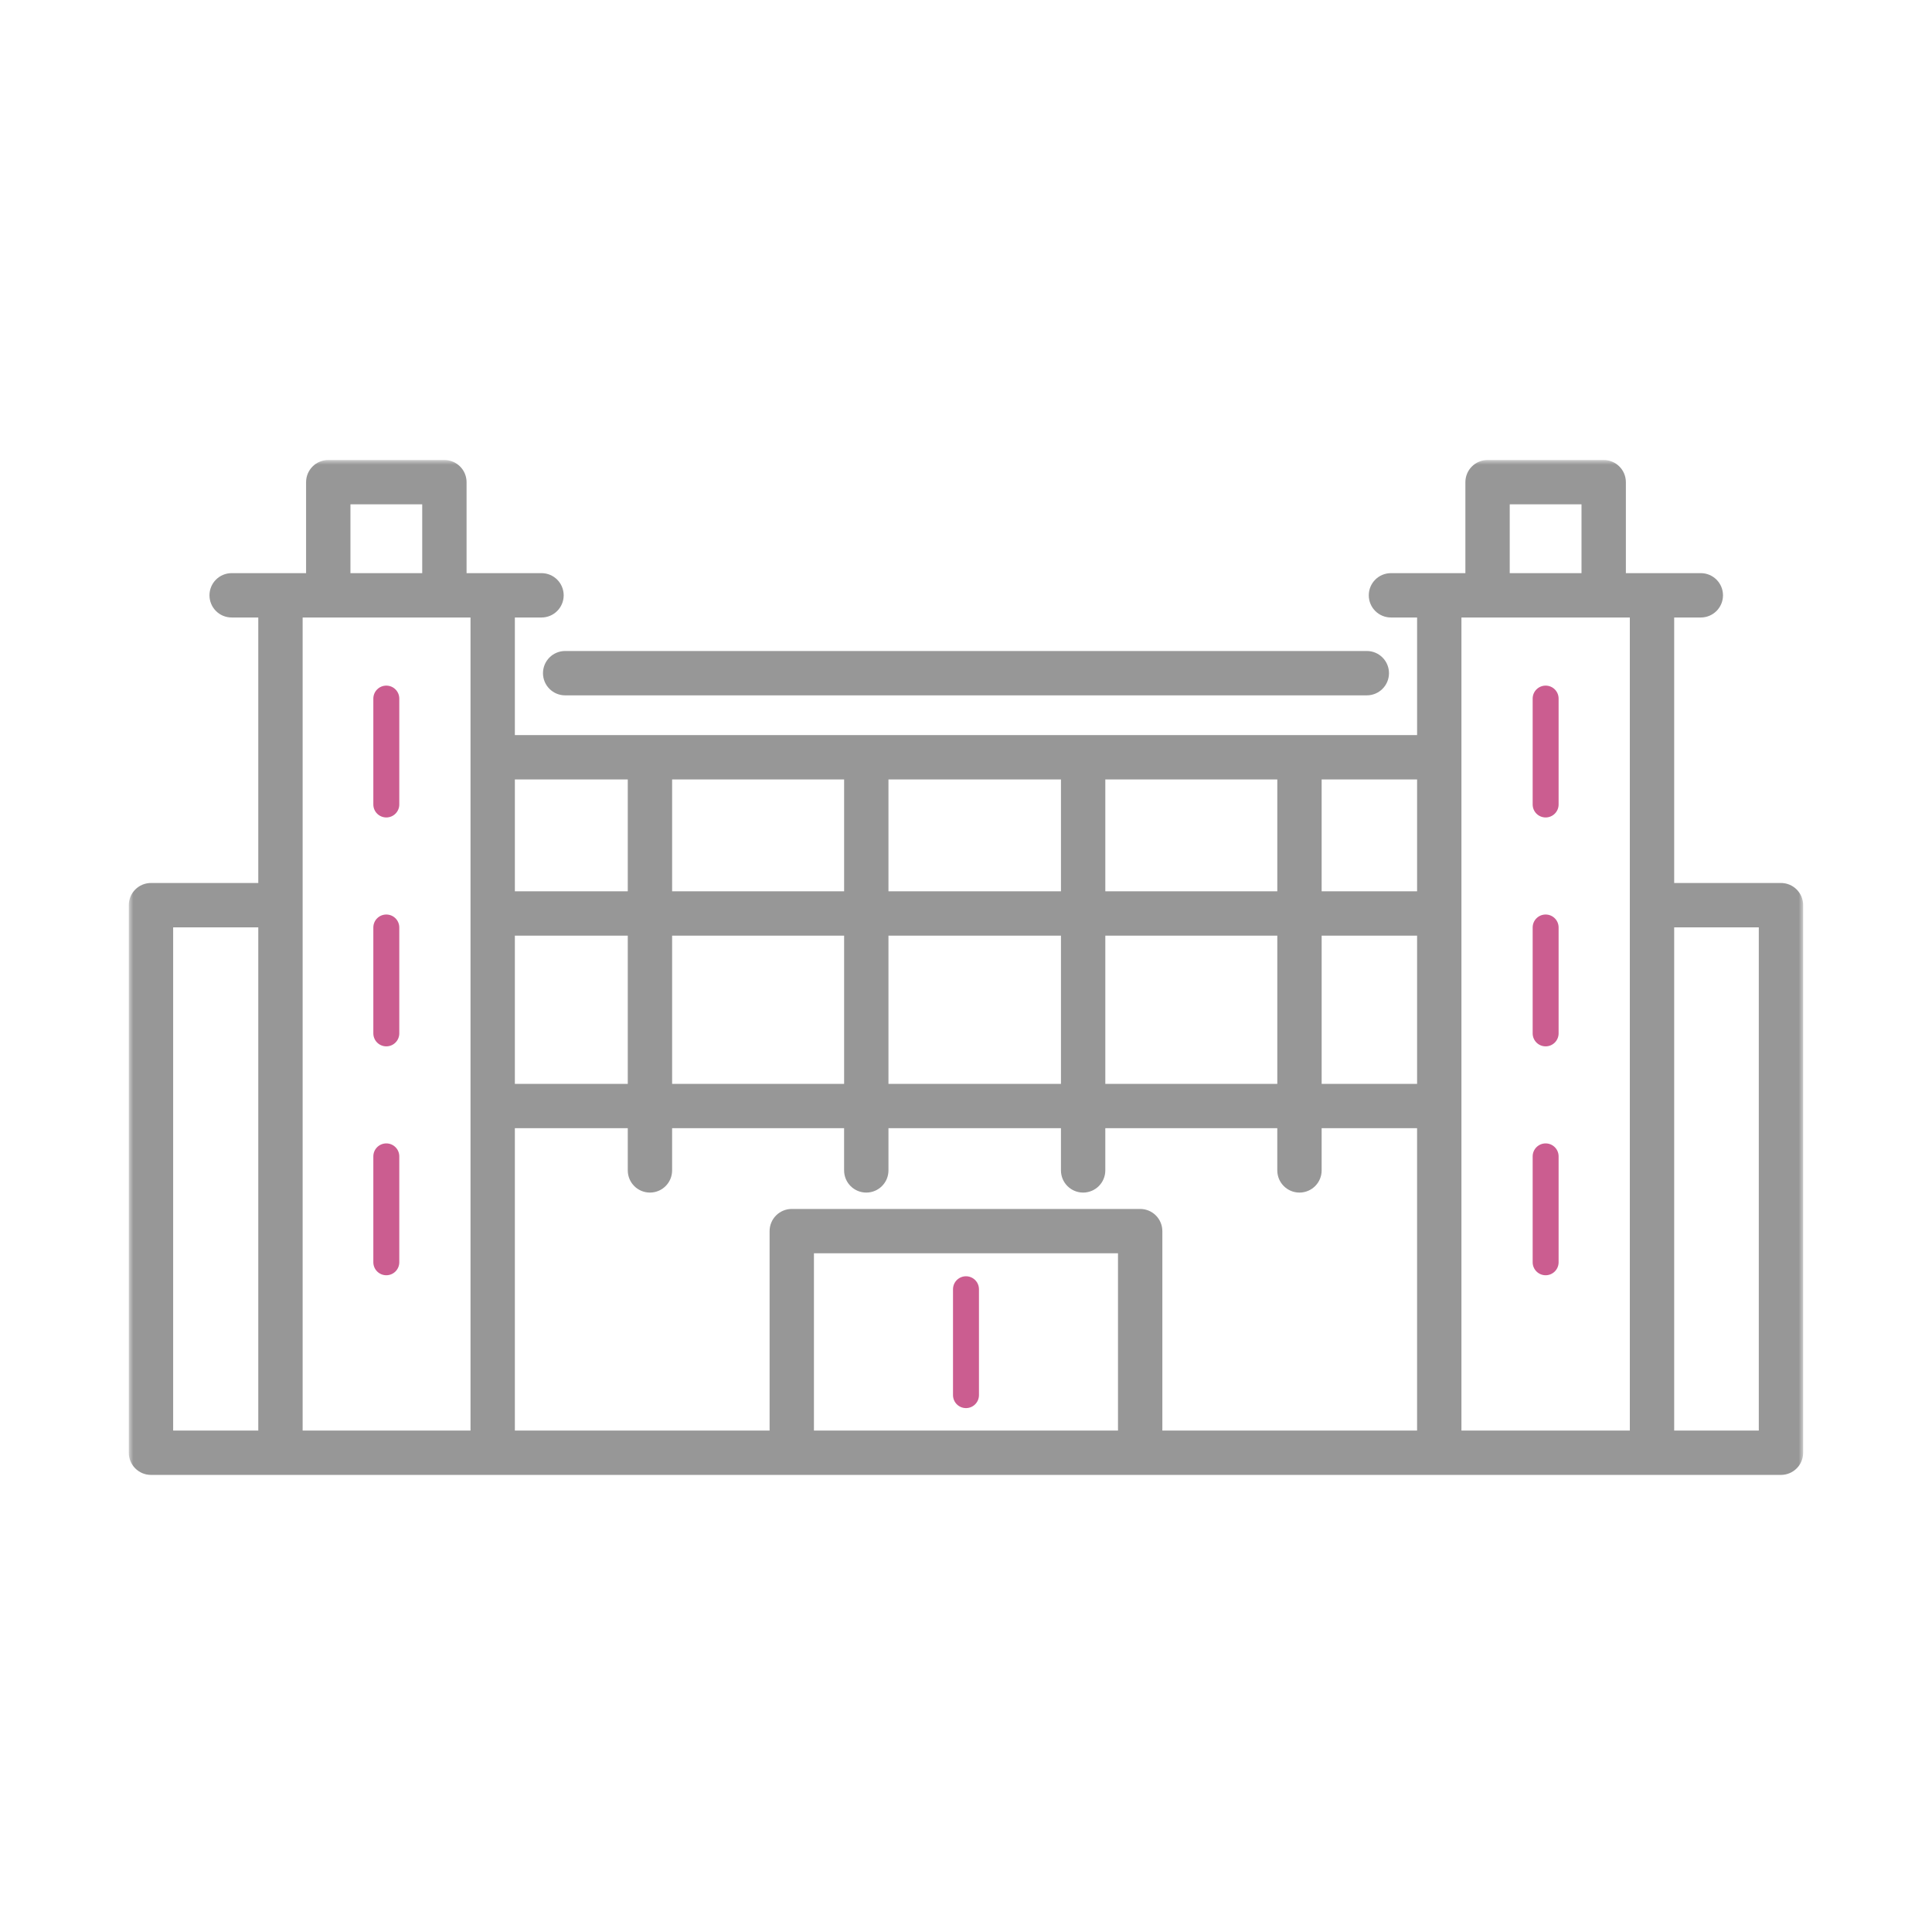 <svg width="210" height="210" viewBox="0 0 210 210" fill="none" xmlns="http://www.w3.org/2000/svg">
<mask id="mask0_5376_5031" style="mask-type:alpha" maskUnits="userSpaceOnUse" x="0" y="0" width="210" height="210">
<rect width="210" height="210" fill="#D9D9D9"/>
</mask>
<g mask="url(#mask0_5376_5031)">
<path d="M148.566 71.261C149.622 71.261 150.477 72.117 150.477 73.172C150.476 74.227 149.621 75.082 148.566 75.082H61.43C60.375 75.082 59.52 74.228 59.52 73.172C59.52 72.117 60.374 71.261 61.43 71.261H148.566Z" fill="#979797" stroke="#979797"/>
<mask id="path-3-outside-1_5376_5031" maskUnits="userSpaceOnUse" x="14" y="50" width="182" height="111" fill="black">
<rect fill="white" x="14" y="50" width="182" height="111"/>
<path d="M193.584 96.977H180.976V66.119H184.871C185.65 66.119 186.282 65.488 186.282 64.708C186.282 63.929 185.65 63.298 184.871 63.298H179.566H175.725V52.41C175.725 51.631 175.094 51 174.315 51H161.691C160.912 51 160.281 51.631 160.281 52.41V63.298H156.442H151.191C150.412 63.298 149.78 63.929 149.78 64.708C149.78 65.488 150.412 66.119 151.191 66.119H155.032V80.899H54.963V66.119H58.86C59.639 66.119 60.27 65.488 60.27 64.708C60.27 63.929 59.639 63.298 58.86 63.298H53.553H49.714V52.41C49.714 51.631 49.083 51 48.303 51H35.68C34.901 51 34.27 51.631 34.27 52.41V63.298H30.484H25.179C24.4 63.298 23.769 63.929 23.769 64.708C23.769 65.488 24.4 66.119 25.179 66.119H29.074V96.977H16.41C15.631 96.977 15 97.608 15 98.388V157.906C15 158.685 15.631 159.316 16.41 159.316H30.485H53.553H86.062H123.933H156.442H179.566H193.585C194.364 159.316 194.995 158.685 194.995 157.906V98.388C194.995 97.608 194.363 96.977 193.584 96.977ZM163.101 53.821H172.903V63.298H163.101V53.821ZM54.963 100.702H69.236V118.81H54.963V100.702ZM72.057 100.702H92.751V118.81H72.057V100.702ZM116.322 97.882H95.572V83.721H116.322V97.882ZM119.143 83.721H139.837V97.882H119.143V83.721ZM92.751 97.882H72.057V83.721H92.751V97.882ZM95.572 100.702H116.322V118.81H95.572V100.702ZM119.143 100.702H139.837V118.81H119.143V100.702ZM142.658 100.702H155.031V118.81H142.658V100.702ZM155.031 97.882H142.657V83.721H155.031V97.882ZM69.236 83.721V97.882H54.964V83.721H69.236ZM37.091 53.821H46.893V63.298H37.091V53.821ZM17.821 99.798H29.074V156.496H17.821V99.798ZM31.895 98.388V66.119H35.68H48.303H52.143V82.31V156.496H31.895V98.388ZM54.963 121.631H69.236V127.218C69.236 127.997 69.867 128.628 70.646 128.628C71.425 128.628 72.056 127.997 72.056 127.218V121.631H92.75V127.218C92.75 127.997 93.382 128.628 94.161 128.628C94.94 128.628 95.572 127.997 95.572 127.218V121.631H116.321V127.218C116.321 127.997 116.952 128.628 117.731 128.628C118.51 128.628 119.142 127.997 119.142 127.218V121.631H139.836V127.218C139.836 127.997 140.467 128.628 141.247 128.628C142.026 128.628 142.657 127.997 142.657 127.218V121.631H155.03V156.496H125.342V133.818C125.342 133.039 124.711 132.407 123.932 132.407H86.062C85.283 132.407 84.651 133.039 84.651 133.818V156.496H54.963L54.963 121.631ZM87.472 156.496V135.228H122.522V156.496H87.472ZM157.852 82.31V66.119H161.691H174.315H178.155V98.388V156.496H157.852V82.31ZM192.174 156.496H180.976V99.798H192.174V156.496Z"/>
</mask>
<path d="M193.584 96.977H180.976V66.119H184.871C185.65 66.119 186.282 65.488 186.282 64.708C186.282 63.929 185.65 63.298 184.871 63.298H179.566H175.725V52.41C175.725 51.631 175.094 51 174.315 51H161.691C160.912 51 160.281 51.631 160.281 52.41V63.298H156.442H151.191C150.412 63.298 149.78 63.929 149.78 64.708C149.78 65.488 150.412 66.119 151.191 66.119H155.032V80.899H54.963V66.119H58.86C59.639 66.119 60.27 65.488 60.27 64.708C60.27 63.929 59.639 63.298 58.86 63.298H53.553H49.714V52.41C49.714 51.631 49.083 51 48.303 51H35.68C34.901 51 34.27 51.631 34.27 52.41V63.298H30.484H25.179C24.4 63.298 23.769 63.929 23.769 64.708C23.769 65.488 24.4 66.119 25.179 66.119H29.074V96.977H16.41C15.631 96.977 15 97.608 15 98.388V157.906C15 158.685 15.631 159.316 16.41 159.316H30.485H53.553H86.062H123.933H156.442H179.566H193.585C194.364 159.316 194.995 158.685 194.995 157.906V98.388C194.995 97.608 194.363 96.977 193.584 96.977ZM163.101 53.821H172.903V63.298H163.101V53.821ZM54.963 100.702H69.236V118.81H54.963V100.702ZM72.057 100.702H92.751V118.81H72.057V100.702ZM116.322 97.882H95.572V83.721H116.322V97.882ZM119.143 83.721H139.837V97.882H119.143V83.721ZM92.751 97.882H72.057V83.721H92.751V97.882ZM95.572 100.702H116.322V118.81H95.572V100.702ZM119.143 100.702H139.837V118.81H119.143V100.702ZM142.658 100.702H155.031V118.81H142.658V100.702ZM155.031 97.882H142.657V83.721H155.031V97.882ZM69.236 83.721V97.882H54.964V83.721H69.236ZM37.091 53.821H46.893V63.298H37.091V53.821ZM17.821 99.798H29.074V156.496H17.821V99.798ZM31.895 98.388V66.119H35.68H48.303H52.143V82.31V156.496H31.895V98.388ZM54.963 121.631H69.236V127.218C69.236 127.997 69.867 128.628 70.646 128.628C71.425 128.628 72.056 127.997 72.056 127.218V121.631H92.75V127.218C92.75 127.997 93.382 128.628 94.161 128.628C94.94 128.628 95.572 127.997 95.572 127.218V121.631H116.321V127.218C116.321 127.997 116.952 128.628 117.731 128.628C118.51 128.628 119.142 127.997 119.142 127.218V121.631H139.836V127.218C139.836 127.997 140.467 128.628 141.247 128.628C142.026 128.628 142.657 127.997 142.657 127.218V121.631H155.03V156.496H125.342V133.818C125.342 133.039 124.711 132.407 123.932 132.407H86.062C85.283 132.407 84.651 133.039 84.651 133.818V156.496H54.963L54.963 121.631ZM87.472 156.496V135.228H122.522V156.496H87.472ZM157.852 82.31V66.119H161.691H174.315H178.155V98.388V156.496H157.852V82.31ZM192.174 156.496H180.976V99.798H192.174V156.496Z" fill="#979797"/>
<path d="M193.584 96.977H180.976V66.119H184.871C185.65 66.119 186.282 65.488 186.282 64.708C186.282 63.929 185.65 63.298 184.871 63.298H179.566H175.725V52.41C175.725 51.631 175.094 51 174.315 51H161.691C160.912 51 160.281 51.631 160.281 52.41V63.298H156.442H151.191C150.412 63.298 149.78 63.929 149.78 64.708C149.78 65.488 150.412 66.119 151.191 66.119H155.032V80.899H54.963V66.119H58.86C59.639 66.119 60.27 65.488 60.27 64.708C60.27 63.929 59.639 63.298 58.86 63.298H53.553H49.714V52.41C49.714 51.631 49.083 51 48.303 51H35.68C34.901 51 34.27 51.631 34.27 52.41V63.298H30.484H25.179C24.4 63.298 23.769 63.929 23.769 64.708C23.769 65.488 24.4 66.119 25.179 66.119H29.074V96.977H16.41C15.631 96.977 15 97.608 15 98.388V157.906C15 158.685 15.631 159.316 16.41 159.316H30.485H53.553H86.062H123.933H156.442H179.566H193.585C194.364 159.316 194.995 158.685 194.995 157.906V98.388C194.995 97.608 194.363 96.977 193.584 96.977ZM163.101 53.821H172.903V63.298H163.101V53.821ZM54.963 100.702H69.236V118.81H54.963V100.702ZM72.057 100.702H92.751V118.81H72.057V100.702ZM116.322 97.882H95.572V83.721H116.322V97.882ZM119.143 83.721H139.837V97.882H119.143V83.721ZM92.751 97.882H72.057V83.721H92.751V97.882ZM95.572 100.702H116.322V118.81H95.572V100.702ZM119.143 100.702H139.837V118.81H119.143V100.702ZM142.658 100.702H155.031V118.81H142.658V100.702ZM155.031 97.882H142.657V83.721H155.031V97.882ZM69.236 83.721V97.882H54.964V83.721H69.236ZM37.091 53.821H46.893V63.298H37.091V53.821ZM17.821 99.798H29.074V156.496H17.821V99.798ZM31.895 98.388V66.119H35.68H48.303H52.143V82.31V156.496H31.895V98.388ZM54.963 121.631H69.236V127.218C69.236 127.997 69.867 128.628 70.646 128.628C71.425 128.628 72.056 127.997 72.056 127.218V121.631H92.75V127.218C92.75 127.997 93.382 128.628 94.161 128.628C94.94 128.628 95.572 127.997 95.572 127.218V121.631H116.321V127.218C116.321 127.997 116.952 128.628 117.731 128.628C118.51 128.628 119.142 127.997 119.142 127.218V121.631H139.836V127.218C139.836 127.997 140.467 128.628 141.247 128.628C142.026 128.628 142.657 127.997 142.657 127.218V121.631H155.03V156.496H125.342V133.818C125.342 133.039 124.711 132.407 123.932 132.407H86.062C85.283 132.407 84.651 133.039 84.651 133.818V156.496H54.963L54.963 121.631ZM87.472 156.496V135.228H122.522V156.496H87.472ZM157.852 82.31V66.119H161.691H174.315H178.155V98.388V156.496H157.852V82.31ZM192.174 156.496H180.976V99.798H192.174V156.496Z" stroke="#979797" stroke-width="2" mask="url(#path-3-outside-1_5376_5031)"/>
<path d="M104.998 138.725C104.219 138.725 103.588 139.356 103.588 140.135V151.645C103.588 152.424 104.219 153.055 104.998 153.055C105.777 153.055 106.409 152.424 106.409 151.645V140.135C106.409 139.356 105.777 138.725 104.998 138.725Z" fill="#CB5D90"/>
<path d="M41.991 99.404C41.212 99.404 40.58 100.035 40.58 100.814V112.323C40.58 113.103 41.212 113.734 41.991 113.734C42.77 113.734 43.401 113.103 43.401 112.323V100.815C43.402 100.035 42.77 99.404 41.991 99.404Z" fill="#CB5D90"/>
<path d="M41.991 124.283C41.212 124.283 40.58 124.915 40.58 125.694V137.203C40.58 137.982 41.212 138.614 41.991 138.614C42.77 138.614 43.401 137.982 43.401 137.203V125.694C43.402 124.914 42.77 124.283 41.991 124.283Z" fill="#CB5D90"/>
<path d="M41.991 74.524C41.212 74.524 40.58 75.156 40.58 75.935V87.444C40.58 88.223 41.212 88.854 41.991 88.854C42.77 88.854 43.401 88.223 43.401 87.444V75.935C43.402 75.156 42.77 74.524 41.991 74.524Z" fill="#CB5D90"/>
<path d="M168.004 74.524C167.225 74.524 166.594 75.156 166.594 75.935V87.444C166.594 88.223 167.225 88.854 168.004 88.854C168.783 88.854 169.414 88.223 169.414 87.444V75.935C169.415 75.156 168.784 74.524 168.004 74.524Z" fill="#CB5D90"/>
<path d="M168.004 124.283C167.225 124.283 166.594 124.915 166.594 125.694V137.203C166.594 137.982 167.225 138.614 168.004 138.614C168.783 138.614 169.414 137.982 169.414 137.203V125.694C169.415 124.914 168.784 124.283 168.004 124.283Z" fill="#CB5D90"/>
<path d="M168.004 99.404C167.225 99.404 166.594 100.035 166.594 100.814V112.323C166.594 113.103 167.225 113.734 168.004 113.734C168.783 113.734 169.414 113.103 169.414 112.323V100.815C169.415 100.035 168.784 99.404 168.004 99.404Z" fill="#CB5D90"/>
</g>
</svg>
